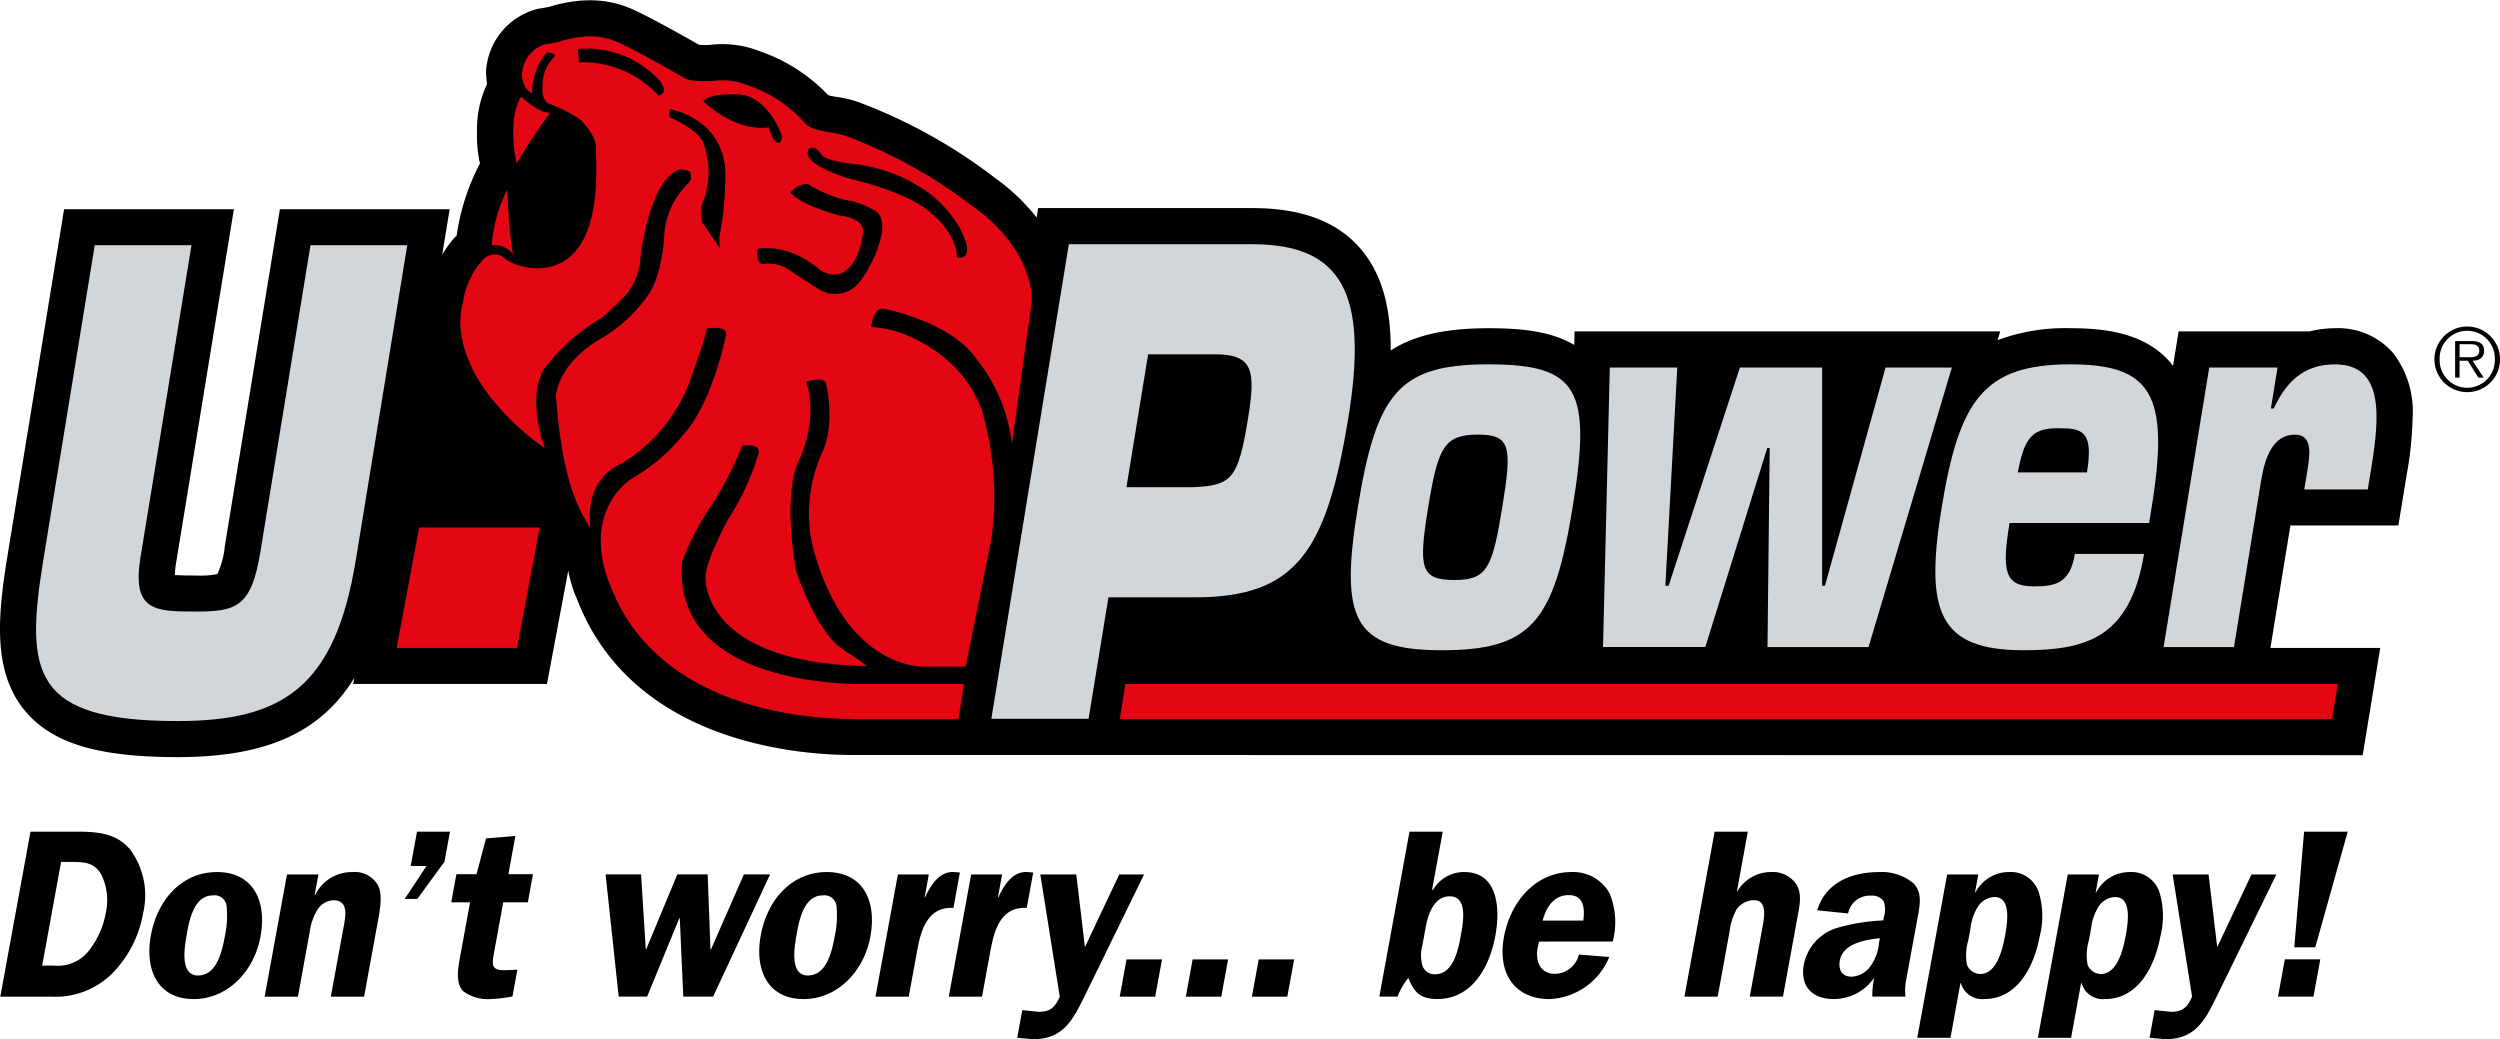 <?xml version="1.0" encoding="UTF-8"?> <svg xmlns="http://www.w3.org/2000/svg" width="266.69" height="110.859" viewBox="0 0 266.69 110.859"><g id="Page-1" transform="translate(0 -0.3)"><g id="U-power-logo" transform="translate(0 0.3)"><path id="Fill-1" d="M115.353,19.263a3.5,3.5,0,1,1,3.508,3.509,3.5,3.5,0,0,1-3.508-3.509Zm6.443,0a2.945,2.945,0,1,0-5.887,0,2.945,2.945,0,1,0,5.887,0Zm-1.191,1.956h-.572l-1.119-1.8h-.878v1.8h-.475v-3.9h1.707c1.033,0,1.382.386,1.382,1.033,0,.765-.534,1.054-1.229,1.07Zm-1.837-2.177c.554,0,1.367.092,1.367-.7,0-.611-.5-.684-.979-.684h-1.119v1.385Z" transform="translate(144.342 19.061)" fill-rule="evenodd"></path><g id="Group-5" transform="translate(0 0)"><path id="Fill-3" d="M51.2,17.691a23.74,23.74,0,0,0-2.487,7.7,5.257,5.257,0,0,0-.473.557l.425-.54a12.283,12.283,0,0,0-1.489,2.013l.792-4.849H29.857L23.985,58.5a9.035,9.035,0,0,1-.8,3,9.817,9.817,0,0,1-2.329.151c-.636,0-1.55,0-2.209-.055a9.612,9.612,0,0,1,.132-1.252l6.172-37.773H6.837L.826,59.368C-.225,65.8-.87,71.926,2.723,76.151c2.9,3.417,7.753,4.873,16.224,4.873,9.261,0,15.192-2.5,18.844-8.439l-.12.634H58.349l2.266-12.082a16.955,16.955,0,0,0,.6,2.214l.045.13.264.616c5.957,15.629,24.182,16.739,29.648,16.7l160.871.02,1.871-11.44H242.2c.637-3.907,1.612-9.888,2.132-13.063H255.85l.91-5.554a38.028,38.028,0,0,0,.612-6,10.2,10.2,0,0,0-2.089-6.848,7.77,7.77,0,0,0-6.193-2.641,11.217,11.217,0,0,0-2.715.34H232.407l-.6,3.68c-.086-.111-.162-.226-.254-.334-2.774-3.266-7.179-3.684-10.708-3.686a20.717,20.717,0,0,0-7.744,1.266l.274-.926H167.969l-.034,1.446c-2.578-1.527-5.882-1.786-9.162-1.786-4.612,0-7.938.769-10.415,2.37,0-.036,0-.074,0-.111,0-4.751-1.042-8.174-3.184-10.693-2.5-2.948-6.3-4.381-11.6-4.381h-22.83l-.16,1a22.028,22.028,0,0,0-4.529-4.284,56.258,56.258,0,0,0-14.21-7.92,11.5,11.5,0,0,0-2.67-.664,7.217,7.217,0,0,1-.82-.175,18.278,18.278,0,0,0-7.275-4.679,10.9,10.9,0,0,0-5.6-.654l.328-.037a9.7,9.7,0,0,1-1.227,0c-1.065-.607-5.019-2.837-6.673-3.592a11.078,11.078,0,0,0-5.9-1.121L62.275.3a15.5,15.5,0,0,0-3.716.7l-1.185.2a7.305,7.305,0,0,0-5.531,6.832s.078,1.01.11,1.2a11.121,11.121,0,0,0-1.062,5.1,12.917,12.917,0,0,0,.31,3.359" transform="translate(0 -0.258)" fill-rule="evenodd"></path></g><path id="Fill-6" d="M28.25,6.607c-1.261.026-3.082-1.725-3.082-1.725S23.624,6.9,24.691,12A62.75,62.75,0,0,1,28.25,6.607" transform="translate(30.426 5.433)" fill="#e30613" fill-rule="evenodd"></path><path id="Fill-8" d="M25.559,16.165a51.79,51.79,0,0,1-.592-6.882A15.189,15.189,0,0,0,23.3,15.214a2.5,2.5,0,0,1,2.254.952" transform="translate(29.162 10.941)" fill="#e30613" fill-rule="evenodd"></path><path id="Fill-10" d="M77.637,42.616s-.946-4.849-6.64-7.933A11.913,11.913,0,0,0,65.63,33.05s.242-2.177,1.369-1.939c0,0,7.119,1.3,9.906,5.4a17.483,17.483,0,0,1,3.741,9.021l2.114-15.106s.56-5.373-6.332-10.288a52.712,52.712,0,0,0-13.167-7.356,8.17,8.17,0,0,0-1.9-.474s-2.2-.3-2.73-.948a14.448,14.448,0,0,0-6.286-4.151,7.208,7.208,0,0,0-3.559-.419s-2.492.178-3.144-.353c0,0-5.1-2.908-6.7-3.621a7.509,7.509,0,0,0-3.676-.769,11.884,11.884,0,0,0-2.907.56,9.837,9.837,0,0,1-1.484.269,3.493,3.493,0,0,0-2.489,3.381s.122,1.483,1.071,1.838a6.665,6.665,0,0,1,1.576-4.33s1.221,0,.746.534a4.07,4.07,0,0,0-1.189,3.026s-.242,1.6.824,1.957a15.768,15.768,0,0,1,3.078,1.544s1.781,1.6,1.781,3.023v.591c.824,15.949-8.717,11.867-8.717,11.867a4.147,4.147,0,0,1-1.248-.773,1.609,1.609,0,0,0-2.137.416,8.2,8.2,0,0,0-2.075,4.506S19.6,36.91,29.426,44.945l1.419,1.05s-2.028-5.145-.128-8.434a20.816,20.816,0,0,1,6.23-5.515s2.258-2.057,2.727-2.655a7.146,7.146,0,0,0,1.282-3.108s.815-8.946,4.284-10.049c0,0,1.409.116,1.11.472a.875.875,0,0,1-.17.95,8.533,8.533,0,0,0-2.632,5.921s-.213,4.344-1.99,6.466a16.529,16.529,0,0,1-4.335,4.008c-5.135,2.8-5.209,6.38-5.209,6.38.73,9.6,2.562,12.175,3.7,14.165,0,0-1.01-4.978,3.2-6.936A17.264,17.264,0,0,0,46.345,38.7s1.446-3.99,1.79-5.5c0,0,2.2-.372,2.017.693,0,0-1.424,7.356-4.687,10.8A19.442,19.442,0,0,1,40.128,49.2S34.885,52.286,37.554,60c0,0,.069.168.2.461,5.061,13.654,21.8,14.431,26.1,14.4l0,.021H74.945l.611-3.751H64.465l0,.009c-4.428-.047-19.988-1.066-18.991-13.045.1-.277.194-.553.314-.827a28.824,28.824,0,0,1,3.071-5.576A39.7,39.7,0,0,0,51.895,45.7s2.211-.355,1.676,1.01a28.089,28.089,0,0,1-3.29,7.023s-2.316,4.3-2.316,6.029c0,0-.5,9.11,17.182,9.451C62.8,67.1,60.992,67.994,57.687,59.3c0,0-1.7-8.317.374-12.289,0,0,1.953-4.135.65-8.111,0,0,1.951-.734,2.13.276,0,0,1.008,4.031-.413,7.236a15.731,15.731,0,0,0-1.014,10.094C62.973,69.87,71.48,69.278,71.48,69.278h4.236l2.758-13.659a32.866,32.866,0,0,0-.837-13M42.965,8.363a11.016,11.016,0,0,0-8.474-3.555l-.142-1.414a10.522,10.522,0,0,1,8.8,3.453c.926,1.283-.183,1.516-.183,1.516M58.95,14.146c.651-.711,1.365.473,1.365.473.238.654,3.2,1.011,3.2,1.011a16.687,16.687,0,0,1,8.542,3.321c3.441,2.847,3.8,5.576,3.8,5.576.178,1.424-1.066,1.1-1.066,1.1C74.73,23.019,72.149,21,72.149,21c-2.491-2.372-8.631-3.728-8.631-3.728-5.738-1.738-4.568-3.123-4.568-3.123m-9.417,10.53L47.6,21.854a3.523,3.523,0,0,1,.176-2.371,8.806,8.806,0,0,0-.059-6.1C47.187,11.954,44.1,10.65,44.1,10.65l.059-.835s6.113.958,5.926,7.354-.88,5.375-.555,7.508M47.73,8.934c.854-.938,4.013-.681,4.013-.681,2.819.342,4.184,3.928,4.184,3.928a1.17,1.17,0,0,1,0,1.2c-.765.255-1.2-1.624-1.2-1.624-3.928.427-7-2.82-7-2.82M60.177,29.1,57.15,27.139a3.989,3.989,0,0,0-3.023-.828c-.889,0-.593-1.613-.593-1.613,3.615-.537,6.513,2.161,6.513,2.161,1.779,1.247,2.907.151,2.907.151S64.495,26,64.761,22.866c.127-1.484-2.507-1.713-2.507-1.713-4.507-1.245-5.219-2.462-5.219-2.462a2.508,2.508,0,0,1,1.814-.92,13.965,13.965,0,0,0,3.984,1.715,7.868,7.868,0,0,1,3.108,1.11c1.064.372.878,2.226.878,2.226A12.835,12.835,0,0,1,64.644,27.9a3.321,3.321,0,0,1-4.467,1.2" transform="translate(27.293 1.837)" fill="#e30613" fill-rule="evenodd"></path><path id="Fill-12" d="M53.056,36.463H182.384L183,32.711H53.665Z" transform="translate(66.39 40.257)" fill="#e30613" fill-rule="evenodd"></path><path id="Fill-14" d="M18.792,38.143H31.644l2.411-12.851H21.2Z" transform="translate(23.514 30.974)" fill="#e30613" fill-rule="evenodd"></path><path id="Fill-16" d="M30.984,11.918l-5.342,32.7C24.676,50.528,23.1,51,18.718,51c-4.335,0-6.8-.064-5.871-5.773l5.442-33.308H7.969L2.485,45.493C.509,57.58,1.325,62.683,16.81,62.683c11.351,0,16.818-3.76,19.01-17.19l5.487-33.576Z" transform="translate(2.138 14.237)" fill="#d1d6da" fill-rule="evenodd"></path><path id="Fill-18" d="M73.7,48.062c9.52,0,11.965-2.952,13.968-15.22,2.06-12.612.621-15.279-8.983-15.279-9.562,0-11.94,3.067-13.934,15.279-1.949,11.93-.436,15.22,8.95,15.22m-1.443-15.22c1.057-6.475,1.712-7.782,5.331-7.782,3.494,0,3.63,1.307,2.571,7.782s-1.612,7.726-5.1,7.726c-3.623,0-3.855-1.251-2.8-7.726" transform="translate(80.09 21.303)" fill="#d1d6da" fill-rule="evenodd"></path><path id="Fill-20" d="M93.482,26.29h.259l-.236,21.243h10.781l8.886-29.818H106.1L99.634,41h-.3l0-23.288H90.562L82.957,41H82.61l1.273-23.288h-7.2l-.723,29.818H86.871Z" transform="translate(95.044 21.492)" fill="#d1d6da" fill-rule="evenodd"></path><path id="Fill-22" d="M101.115,48.062c3.314,0,6.165-.339,8.361-1.759,2.206-1.478,3.757-4.03,4.493-8.518h-7.378c-.511,3.122-2.054,3.464-4.364,3.464-3.1,0-3.462-1.532-2.608-6.758h14.888l.266-1.649c1.99-12.155-.079-15.279-8.678-15.279-9.208,0-11.841,3.806-13.717,15.279-1.815,11.132-.3,15.22,8.737,15.22m3.736-23.684c2.533,0,3.751.288,3.027,4.714H100.5c.726-3.919,1.684-4.714,4.348-4.714" transform="translate(114.75 21.303)" fill="#d1d6da" fill-rule="evenodd"></path><path id="Fill-24" d="M120.8,17.564c-2.8,0-4.971,1.307-6.531,4.714h-.306l.714-4.372h-7.29l-4.87,29.819h7.508l2.92-17.892c.4-2.44,1.306-4.771,3.575-4.771,2.051,0,1.583,2.331,1.24,4.432l-.232,1.42H124.3l.378-2.329c.892-5.452,1.367-11.02-3.874-11.02" transform="translate(128.285 21.303)" fill="#d1d6da" fill-rule="evenodd"></path><path id="Fill-26" d="M85.051,30.436c2.163-13.232-.6-18.564-10.248-18.564H55.242L46.973,62.5H57.349l2.115-12.957h9.183c10.846,0,14.077-4.862,16.4-19.105ZM61.385,37.794,63.7,23.617h7.107c4.048,0,4.4,1.62,3.555,6.818-1.068,6.549-1.737,7.154-5.871,7.358Z" transform="translate(58.778 14.18)" fill="#d1d6da" fill-rule="evenodd"></path><path id="Fill-28" d="M8.033,39.707c2.388,0,4.41.152,5.882,1.974a8.2,8.2,0,0,1,1.32,6.776,12.017,12.017,0,0,1-3.321,6.415,8.589,8.589,0,0,1-6.447,2.437H.014l3.221-17.6ZM4.479,54h1.3a4.222,4.222,0,0,0,3.888-1.872,8.994,8.994,0,0,0,1.608-3.8,6.254,6.254,0,0,0-.453-3.977c-.667-1.233-1.622-1.411-3-1.411H6.5Z" transform="translate(0.018 49.01)" fill-rule="evenodd"></path><path id="Fill-30" d="M18.933,48.5c-.68,3.72-3.509,6.67-7.125,6.67-3.763,0-5.258-3.026-4.568-6.8.7-3.8,3.306-6.748,7.044-6.748,3.833,0,5.354,3.026,4.649,6.878m-7.812-.517c-.273,1.49-.879,4.671,1.146,4.671,2,0,2.566-2.564,2.853-4.13a10.284,10.284,0,0,0,.2-3.232,1.29,1.29,0,0,0-1.469-1.181c-1.9,0-2.462,2.386-2.733,3.872" transform="translate(8.856 51.406)" fill-rule="evenodd"></path><path id="Fill-32" d="M18.277,41.877l-.406,2.205h.049a4.347,4.347,0,0,1,3.971-2.46,2.851,2.851,0,0,1,2.751,1.435c.5.974.2,2.617-.02,3.8l-1.474,8.058H19.6l1.282-7.005c.244-1.335.769-3.282-1.014-3.282A2.113,2.113,0,0,0,18.2,45.6a5.79,5.79,0,0,0-.833,2.309l-1.28,7.005H12.54l2.382-13.034Z" transform="translate(15.692 51.406)" fill-rule="evenodd"></path><path id="Fill-34" d="M21.5,43.374H19.817l.672-3.668h3.519l-.587,3.2-2.9,3.978H19.176Z" transform="translate(23.996 49.01)" fill-rule="evenodd"></path><path id="Fill-36" d="M21.382,46.992l.55-3h2.146l1.014-3.824,3.131-.257-.745,4.081H30.1l-.548,3H26.929l-.948,5.186c-.279,1.514-.392,2.127,1.337,2.051l1.117-.05-.52,2.847-.251.052a14.285,14.285,0,0,1-2.019.229,4.414,4.414,0,0,1-3-.846c-.828-.873-.543-2.438-.307-3.721l1.052-5.749Z" transform="translate(26.755 49.265)" fill-rule="evenodd"></path><path id="Fill-38" d="M40.172,54.769H36.989L36.615,46.4h-.049l-3.433,8.365H30.1l-1.4-13.034h3.786l.5,7.979h.047l3.318-7.979H39.59l.3,8.008h.051l3.513-8.008h2.795Z" transform="translate(35.901 51.548)" fill-rule="evenodd"></path><path id="Fill-40" d="M47.832,48.5c-.68,3.72-3.511,6.67-7.126,6.67-3.763,0-5.257-3.026-4.568-6.8.694-3.8,3.307-6.748,7.042-6.748,3.835,0,5.355,3.026,4.651,6.878m-7.814-.517c-.274,1.49-.879,4.671,1.146,4.671,2,0,2.566-2.564,2.854-4.13a10.266,10.266,0,0,0,.205-3.232,1.3,1.3,0,0,0-1.472-1.181c-1.907,0-2.462,2.386-2.733,3.872" transform="translate(45.017 51.406)" fill-rule="evenodd"></path><path id="Fill-42" d="M47.17,41.881l-.443,2.437h.047c.615-1.383,1.6-2.822,3.12-2.692l.593.049L49.8,45.448c-2.673-.153-3.439,2.181-3.859,4.49l-.912,4.978H41.486L43.87,41.881Z" transform="translate(51.911 51.402)" fill-rule="evenodd"></path><path id="Fill-44" d="M50.644,41.881,50.2,44.318h.048c.617-1.383,1.6-2.822,3.121-2.692l.593.049-.687,3.772c-2.675-.153-3.439,2.181-3.861,4.49l-.91,4.978H44.958l2.384-13.034Z" transform="translate(56.256 51.402)" fill-rule="evenodd"></path><path id="Fill-46" d="M55.762,53.95c-1.458,2.949-2.381,5.361-5.854,5.361L48.2,59.158l.54-2.95,1.751.178c1.179,0,1.709-.384,2.247-1.616L50.661,41.735H54.5l.922,7.749,3.661-7.749H61.73Z" transform="translate(60.314 51.548)" fill-rule="evenodd"></path><path id="Fill-48" d="M53.057,49.735l.727-3.976h3.787l-.73,3.976Z" transform="translate(66.391 56.583)" fill-rule="evenodd"></path><path id="Fill-50" d="M56.189,49.735l.726-3.976H60.7l-.73,3.976Z" transform="translate(70.31 56.583)" fill-rule="evenodd"></path><path id="Fill-52" d="M59.32,49.735l.728-3.976h3.784L63.1,49.735Z" transform="translate(74.227 56.583)" fill-rule="evenodd"></path><path id="Fill-54" d="M68.577,39.707h3.546l-1.137,6.208h.1a3.815,3.815,0,0,1,3.338-1.9c3.494,0,3.881,3.693,3.316,6.774-.623,3.412-2.518,6.774-6.2,6.774-1.761,0-2.477-.692-3.084-2.258a7.643,7.643,0,0,0-1.16,2H65.358Zm1.374,12.135a4,4,0,0,0,.012,2.179,1.356,1.356,0,0,0,1.33.9c2,0,2.5-2.722,2.756-4.133.267-1.464.763-4.181-1.188-4.181-1.711,0-2.315,1.975-2.568,3.361Z" transform="translate(81.783 49.01)" fill-rule="evenodd"></path><path id="Fill-56" d="M75.092,49.037l-.143.641c-.282,1.539.309,2.8,1.851,2.8a2.683,2.683,0,0,0,2.546-2.054l3.234.258a7.211,7.211,0,0,1-6.392,4.489c-3.666,0-5.552-2.719-4.845-6.6.7-3.849,3.418-6.952,7.227-6.952a4.434,4.434,0,0,1,4.062,2.308,8.1,8.1,0,0,1,.319,5.107ZM79.814,46.8c.187-1.411-.008-2.72-1.551-2.72-1.565,0-2.394,1.231-2.787,2.72Z" transform="translate(89.088 51.406)" fill-rule="evenodd"></path><path id="Fill-58" d="M90.327,57.308H86.783l1.287-7.03c.208-1.128.717-3.258-.825-3.258a2.291,2.291,0,0,0-1.867.975,6.287,6.287,0,0,0-.731,2.283l-1.285,7.03H79.816l3.22-17.6h3.542L85.415,46.07h.047a4.158,4.158,0,0,1,3.559-2.052,3.046,3.046,0,0,1,2.8,1.41c.561,1.027.249,2.336.018,3.592Z" transform="translate(99.874 49.009)" fill-rule="evenodd"></path><path id="Fill-60" d="M92.825,54.911a8.322,8.322,0,0,1,.2-2.027A5.233,5.233,0,0,1,88.7,55.168c-2.169,0-3.632-1.232-3.183-3.7A5.131,5.131,0,0,1,88.98,47.6a21.047,21.047,0,0,1,5-.819l.056-.307a2.686,2.686,0,0,0,0-1.72,1.474,1.474,0,0,0-1.332-.616,2.363,2.363,0,0,0-2.471,1.9L86.94,45.7c.94-3.155,4-4.077,6.582-4.077A5.321,5.321,0,0,1,97.188,42.8c1.057,1.078.67,2.514.387,4.079l-1.114,6.082a6.505,6.505,0,0,0-.113,1.95Zm.8-6.235c-1.381.154-3.923.489-4.272,2.385-.187,1.028.266,1.721,1.256,1.721a2.628,2.628,0,0,0,1.981-1.076,4.971,4.971,0,0,0,.94-2.517Z" transform="translate(106.913 51.406)" fill-rule="evenodd"></path><path id="Fill-62" d="M97.361,41.877,97.008,43.8h.051a4.019,4.019,0,0,1,3.58-2.18,3.12,3.12,0,0,1,3.2,2.256,8.566,8.566,0,0,1,.083,4.542c-.584,3.206-2.338,6.748-5.908,6.748a2.358,2.358,0,0,1-2.511-1.693h-.049L94.392,59.3H90.847l3.188-17.422Zm-1.063,7a5.627,5.627,0,0,0-.146,2.643,1.558,1.558,0,0,0,1.414.975c1.83,0,2.423-2.847,2.667-4.183s.64-4.028-1.145-4.028a2.2,2.2,0,0,0-1.782,1.05,5.486,5.486,0,0,0-.775,2.257Z" transform="translate(113.677 51.406)" fill-rule="evenodd"></path><path id="Fill-64" d="M103.078,41.877l-.353,1.925h.049a4.022,4.022,0,0,1,3.58-2.18,3.123,3.123,0,0,1,3.206,2.256,8.64,8.64,0,0,1,.083,4.542c-.585,3.206-2.344,6.748-5.909,6.748a2.354,2.354,0,0,1-2.51-1.693h-.052L100.108,59.3H96.563l3.187-17.422Zm-1.065,7a5.627,5.627,0,0,0-.146,2.643,1.559,1.559,0,0,0,1.414.975c1.832,0,2.427-2.847,2.668-4.183s.642-4.028-1.144-4.028a2.2,2.2,0,0,0-1.784,1.05,5.453,5.453,0,0,0-.773,2.257Z" transform="translate(120.83 51.406)" fill-rule="evenodd"></path><path id="Fill-66" d="M109.412,53.95c-1.454,2.949-2.377,5.361-5.849,5.361l-1.709-.153.54-2.95,1.752.178c1.18,0,1.711-.384,2.247-1.616l-2.076-13.035h3.834l.923,7.749,3.656-7.749h2.654Z" transform="translate(127.451 51.548)" fill-rule="evenodd"></path><path id="Fill-68" d="M107.941,57.308l.727-3.976h3.784l-.727,3.976Zm2.783-17.6h4.656l-3.465,12.343h-2.238Z" transform="translate(135.067 49.009)" fill-rule="evenodd"></path></g></g></svg> 